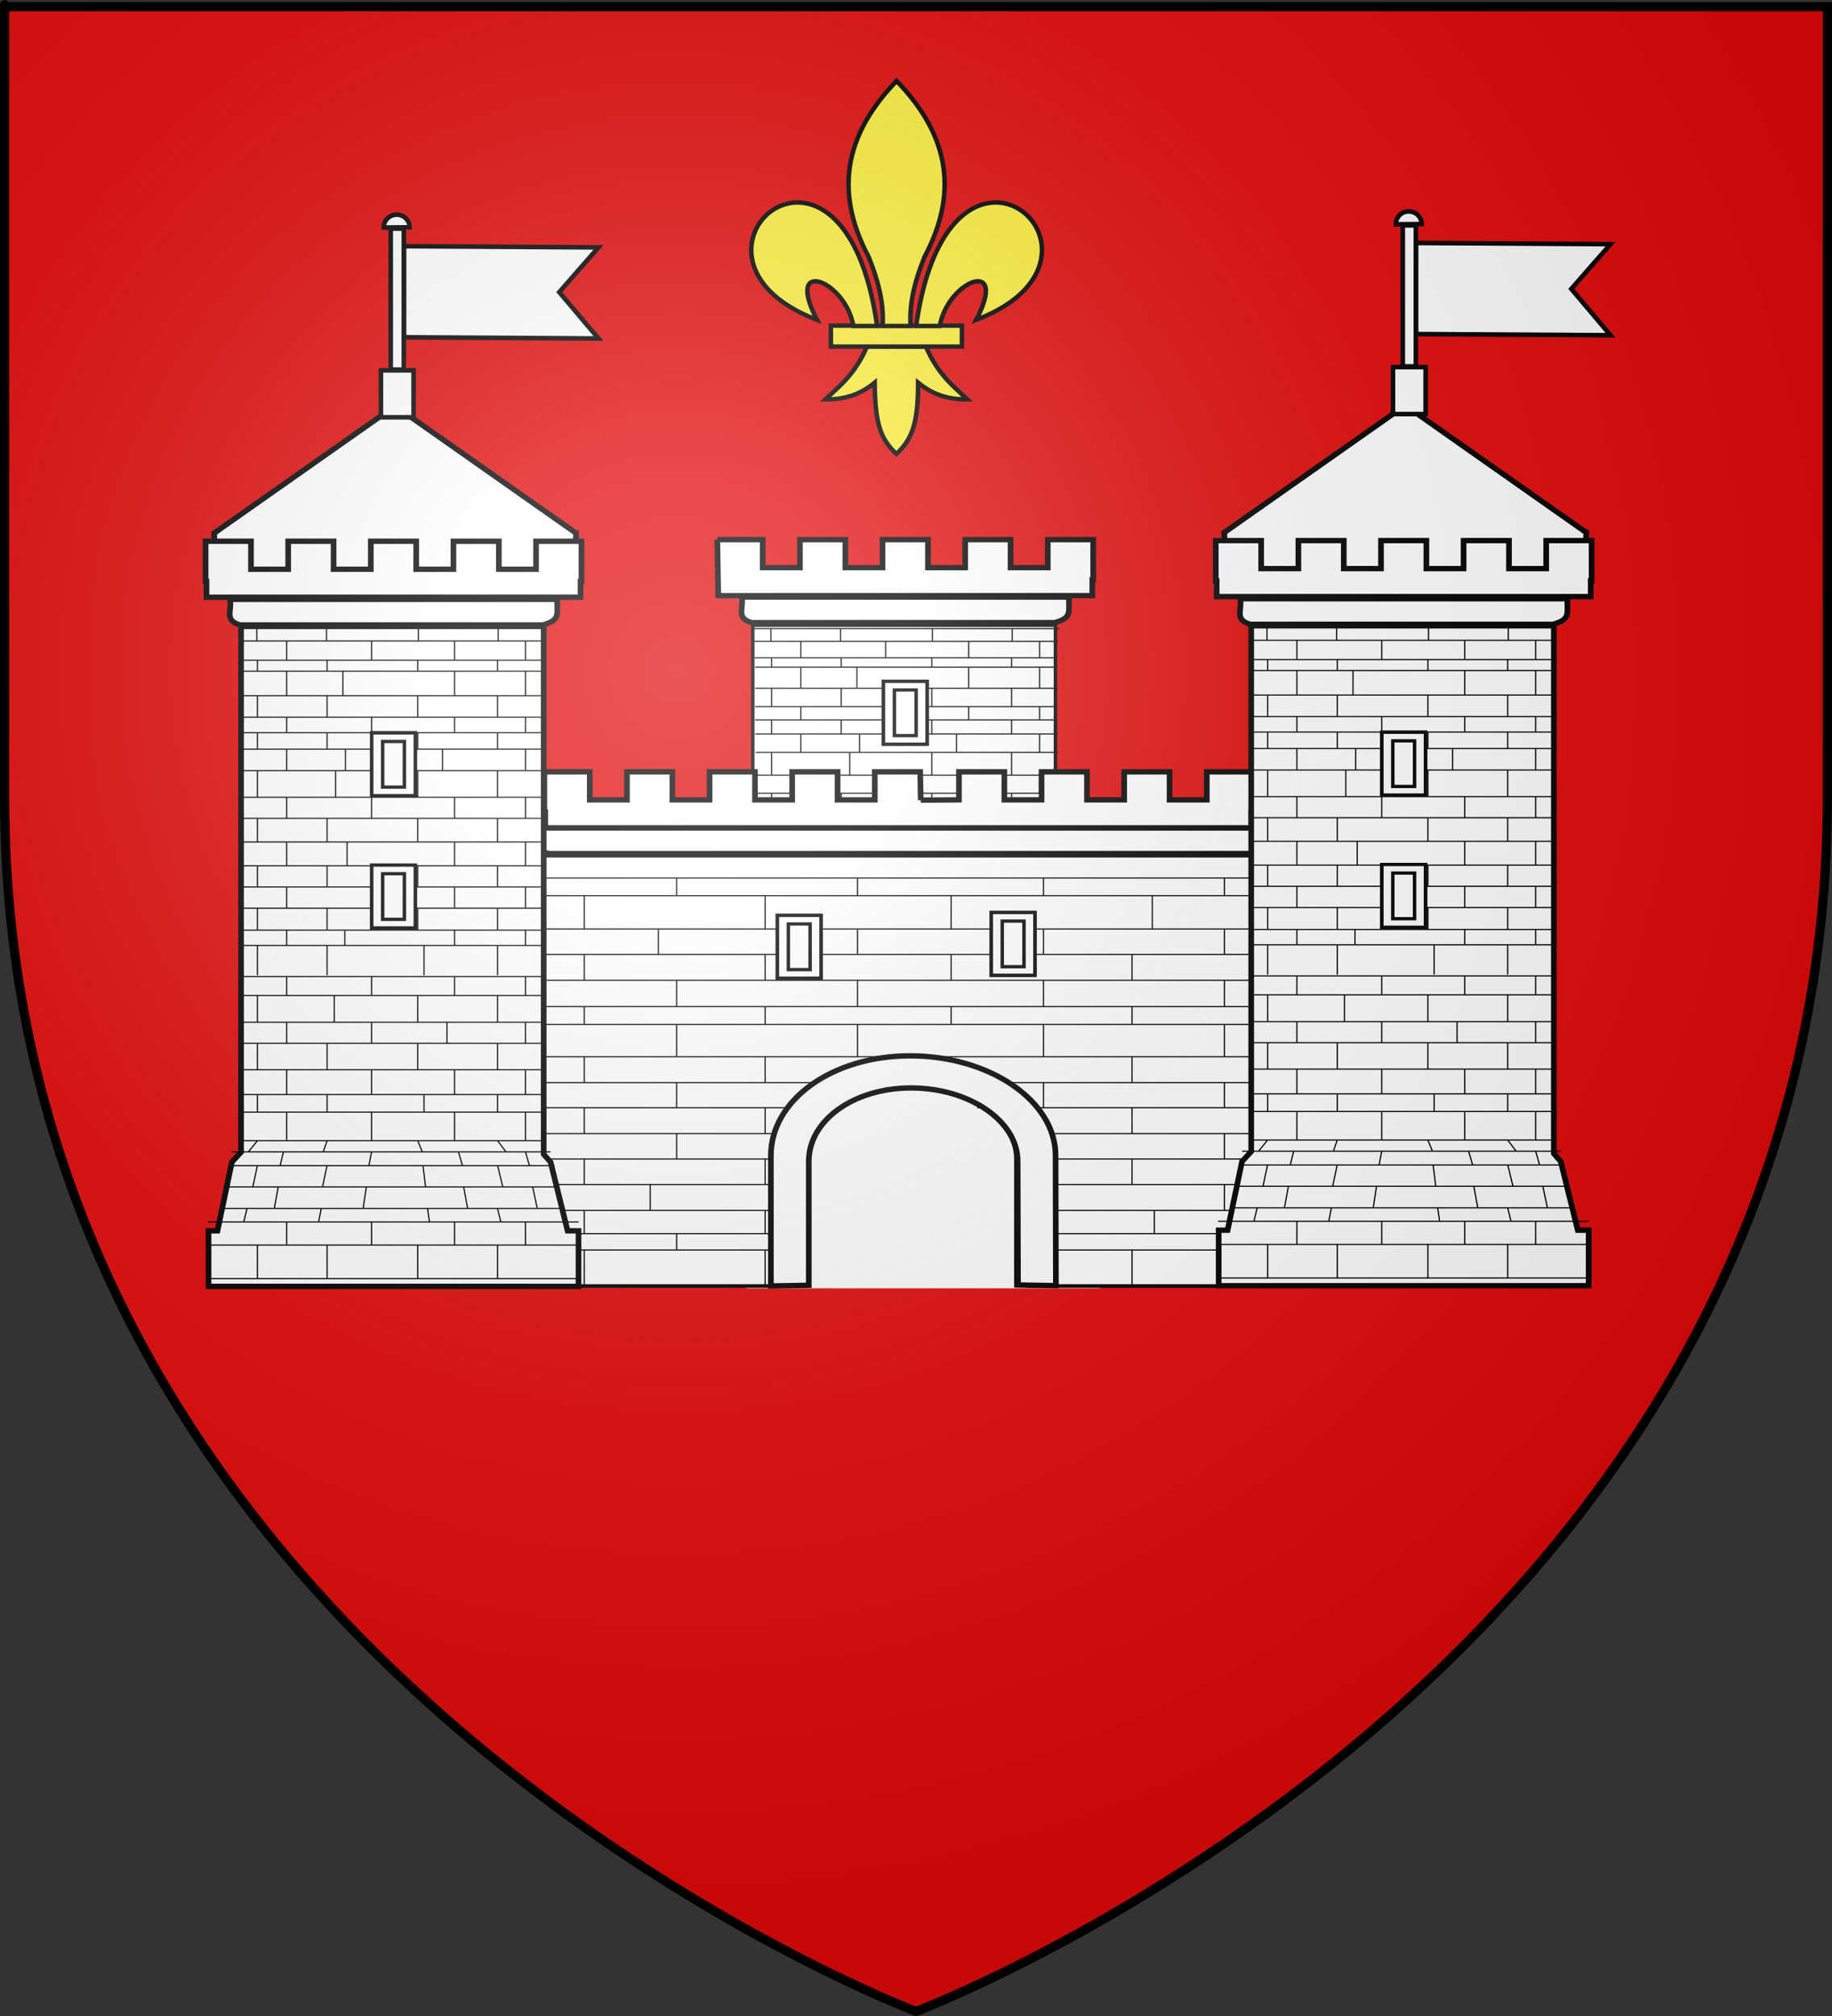 <?xml version="1.0" encoding="UTF-8" standalone="no"?>
<svg
   xmlns:dc="http://purl.org/dc/elements/1.1/"
   xmlns:cc="http://creativecommons.org/ns#"
   xmlns:rdf="http://www.w3.org/1999/02/22-rdf-syntax-ns#"
   xmlns:svg="http://www.w3.org/2000/svg"
   xmlns="http://www.w3.org/2000/svg"
   xmlns:xlink="http://www.w3.org/1999/xlink"
   xmlns:sodipodi="http://sodipodi.sourceforge.net/DTD/sodipodi-0.dtd"
   xmlns:inkscape="http://www.inkscape.org/namespaces/inkscape"
   height="660"
   width="600"
   version="1.0"
   id="svg2"
   sodipodi:version="0.32"
   inkscape:version="0.48.4 r9939"
   sodipodi:docname="blason_ville_fr_Périgueux_(Dordogne).svg"
   inkscape:export-filename="/Users/olivier/Desktop/Blason Rouge/Blason_Vide_3D.png"
   inkscape:export-xdpi="144"
   inkscape:export-ydpi="144"
   inkscape:output_extension="org.inkscape.output.svg.inkscape">
  <rect width="100%" height="100%" fill="#333333" stroke="none"/>
  <sodipodi:namedview
     inkscape:window-height="997"
     inkscape:window-width="1680"
     inkscape:pageshadow="2"
     inkscape:pageopacity="1"
     guidetolerance="10.0"
     gridtolerance="10.0"
     objecttolerance="10.0"
     borderopacity="1.0"
     bordercolor="#666666"
     pagecolor="#ffffff"
     id="base"
     showgrid="false"
     height="660px"
     inkscape:zoom="1.1951639"
     inkscape:cx="300"
     inkscape:cy="329.66161"
     inkscape:window-x="-4"
     inkscape:window-y="-4"
     inkscape:current-layer="layer4"
     inkscape:window-maximized="1" />
  <desc
     id="desc4">Flag of Canton of Valais (Wallis)</desc>
  <defs
     id="defs6">
    <inkscape:perspective
       sodipodi:type="inkscape:persp3d"
       inkscape:vp_x="0 : 330 : 1"
       inkscape:vp_y="0 : 1000 : 0"
       inkscape:vp_z="600 : 330 : 1"
       inkscape:persp3d-origin="300 : 220 : 1"
       id="perspective2491" />
    <linearGradient
       id="linearGradient2893">
      <stop
         style="stop-color:white;stop-opacity:0.314;"
         offset="0"
         id="stop2895" />
      <stop
         id="stop2897"
         offset="0.19"
         style="stop-color:white;stop-opacity:0.251;" />
      <stop
         style="stop-color:#6b6b6b;stop-opacity:0.125;"
         offset="0.6"
         id="stop2901" />
      <stop
         style="stop-color:black;stop-opacity:0.125;"
         offset="1"
         id="stop2899" />
    </linearGradient>
    <linearGradient
       id="linearGradient2885">
      <stop
         id="stop2887"
         offset="0"
         style="stop-color:white;stop-opacity:1;" />
      <stop
         style="stop-color:white;stop-opacity:1;"
         offset="0.229"
         id="stop2891" />
      <stop
         id="stop2889"
         offset="1"
         style="stop-color:black;stop-opacity:1;" />
    </linearGradient>
    <linearGradient
       id="linearGradient2955">
      <stop
         id="stop2867"
         offset="0"
         style="stop-color:#fd0000;stop-opacity:1;" />
      <stop
         style="stop-color:#e77275;stop-opacity:0.659;"
         offset="0.5"
         id="stop2873" />
      <stop
         style="stop-color:black;stop-opacity:0.323;"
         offset="1"
         id="stop2959" />
    </linearGradient>
    <radialGradient
       inkscape:collect="always"
       xlink:href="#linearGradient2955"
       id="radialGradient2961"
       cx="225.524"
       cy="218.901"
       fx="225.524"
       fy="218.901"
       r="300"
       gradientTransform="matrix(-4.167939e-4,2.183,-1.884,-3.599562e-4,615.597,-289.121)"
       gradientUnits="userSpaceOnUse" />
    <polygon
       id="star"
       transform="scale(53,53)"
       points="0,-1 0.588,0.809 -0.951,-0.309 0.951,-0.309 -0.588,0.809 0,-1 " />
    <clipPath
       id="clip">
      <path
         d="M 0,-200 L 0,600 L 300,600 L 300,-200 L 0,-200 z "
         id="path10" />
    </clipPath>
    <radialGradient
       inkscape:collect="always"
       xlink:href="#linearGradient2955"
       id="radialGradient1911"
       gradientUnits="userSpaceOnUse"
       gradientTransform="matrix(-4.167939e-4,2.183,-1.884,-3.599562e-4,615.597,-289.121)"
       cx="225.524"
       cy="218.901"
       fx="225.524"
       fy="218.901"
       r="300" />
    <radialGradient
       inkscape:collect="always"
       xlink:href="#linearGradient2955"
       id="radialGradient2865"
       gradientUnits="userSpaceOnUse"
       gradientTransform="matrix(0,1.749,-1.593,-1.049767e-7,551.788,-191.29)"
       cx="225.524"
       cy="218.901"
       fx="225.524"
       fy="218.901"
       r="300" />
    <radialGradient
       inkscape:collect="always"
       xlink:href="#linearGradient2955"
       id="radialGradient2871"
       gradientUnits="userSpaceOnUse"
       gradientTransform="matrix(0,1.386,-1.323,-5.741131e-8,-158.082,-109.541)"
       cx="225.524"
       cy="218.901"
       fx="225.524"
       fy="218.901"
       r="300" />
    <radialGradient
       inkscape:collect="always"
       xlink:href="#linearGradient2893"
       id="radialGradient3163"
       gradientUnits="userSpaceOnUse"
       gradientTransform="matrix(1.353,0,0,1.349,-77.629,-85.747)"
       cx="221.445"
       cy="226.331"
       fx="221.445"
       fy="226.331"
       r="300" />
    <inkscape:perspective
       id="perspective8480"
       inkscape:persp3d-origin="0.5 : 0.33333333 : 1"
       inkscape:vp_z="1 : 0.5 : 1"
       inkscape:vp_y="0 : 1000 : 0"
       inkscape:vp_x="0 : 0.5 : 1"
       sodipodi:type="inkscape:persp3d" />
    <inkscape:perspective
       id="perspective8686"
       inkscape:persp3d-origin="0.5 : 0.33333333 : 1"
       inkscape:vp_z="1 : 0.5 : 1"
       inkscape:vp_y="0 : 1000 : 0"
       inkscape:vp_x="0 : 0.5 : 1"
       sodipodi:type="inkscape:persp3d" />
    <inkscape:perspective
       id="perspective8712"
       inkscape:persp3d-origin="0.5 : 0.33333333 : 1"
       inkscape:vp_z="1 : 0.5 : 1"
       inkscape:vp_y="0 : 1000 : 0"
       inkscape:vp_x="0 : 0.5 : 1"
       sodipodi:type="inkscape:persp3d" />
    <inkscape:perspective
       id="perspective8734"
       inkscape:persp3d-origin="0.5 : 0.33333333 : 1"
       inkscape:vp_z="1 : 0.5 : 1"
       inkscape:vp_y="0 : 1000 : 0"
       inkscape:vp_x="0 : 0.5 : 1"
       sodipodi:type="inkscape:persp3d" />
    <inkscape:perspective
       id="perspective8734-9"
       inkscape:persp3d-origin="0.5 : 0.33333333 : 1"
       inkscape:vp_z="1 : 0.5 : 1"
       inkscape:vp_y="0 : 1000 : 0"
       inkscape:vp_x="0 : 0.5 : 1"
       sodipodi:type="inkscape:persp3d" />
    <inkscape:perspective
       id="perspective8770"
       inkscape:persp3d-origin="0.5 : 0.33333333 : 1"
       inkscape:vp_z="1 : 0.5 : 1"
       inkscape:vp_y="0 : 1000 : 0"
       inkscape:vp_x="0 : 0.5 : 1"
       sodipodi:type="inkscape:persp3d" />
    <inkscape:perspective
       id="perspective2575"
       inkscape:persp3d-origin="372.04724 : 350.78739 : 1"
       inkscape:vp_z="744.09448 : 526.18109 : 1"
       inkscape:vp_y="0 : 1000 : 0"
       inkscape:vp_x="0 : 526.18109 : 1"
       sodipodi:type="inkscape:persp3d" />
    <inkscape:perspective
       id="perspective9966"
       inkscape:persp3d-origin="0.5 : 0.33333333 : 1"
       inkscape:vp_z="1 : 0.5 : 1"
       inkscape:vp_y="0 : 1000 : 0"
       inkscape:vp_x="0 : 0.5 : 1"
       sodipodi:type="inkscape:persp3d" />
    <inkscape:perspective
       id="perspective10000"
       inkscape:persp3d-origin="0.5 : 0.33333333 : 1"
       inkscape:vp_z="1 : 0.5 : 1"
       inkscape:vp_y="0 : 1000 : 0"
       inkscape:vp_x="0 : 0.5 : 1"
       sodipodi:type="inkscape:persp3d" />
  </defs>
  <g
     inkscape:groupmode="layer"
     id="layer3"
     inkscape:label="Fond écu"
     style="display:inline"
     sodipodi:insensitive="true">
    <path
       id="path2855"
       style="fill:#e20909;fill-opacity:1;fill-rule:evenodd;stroke:none"
       d="m 300,658.5 c 0,0 298.5,-112.32 298.5,-397.772 0,-285.452 0,-258.552 0,-258.552 l -597,0 0,258.552 C 1.5,546.18 300,658.5 300,658.5 z"
       sodipodi:nodetypes="cccccc" />
  </g>
  <g
     inkscape:groupmode="layer"
     id="layer4"
     inkscape:label="Meubles">
    <g
       id="g8811"
       transform="matrix(1.091,0,0,1.031,-4.424,4.926)">
      <path
         style="fill:#ffffff;fill-opacity:1;stroke:#000000;stroke-width:1.038;stroke-miterlimit:4;stroke-opacity:1;stroke-dasharray:none"
         d="m 230.036,193.799 0,138.773 -2.747,2.613 -4.336,18.16 -2.683,0 0,11.259 -0.526,2.206 0.526,0 0,1.197 111.071,0 0,-1.197 0.526,0 -0.526,-1.862 0,-11.604 -3.273,0 -5.119,-18.16 -2.06,-2.05 0,-139.337 -90.853,0 z"
         id="path13662" />
      <path
         style="fill:#ffffff;fill-opacity:1;stroke:#000000;stroke-width:1.697;stroke-miterlimit:4;stroke-opacity:1;stroke-dasharray:none"
         d="m 226.726,184.827 98.226,0 c -0.151,4.643 1.092,6.541 -4.309,8.105 l -90.955,0 c -4.818,-1.509 -2.322,-4.41 -2.962,-8.105 z"
         id="path13664"
         sodipodi:nodetypes="ccccc" />
      <path
         sodipodi:nodetypes="ccccccccccccccccccccccc"
         style="fill:#ffffff;fill-opacity:1;stroke:#000000;stroke-width:1.697;stroke-miterlimit:4;stroke-opacity:1;stroke-dasharray:none"
         d="m 219.392,166.57 0.271,17.793 112.291,0 0,-5.016 0.266,0 0,-12.776 -13.63,0 0,8.898 -11.169,0 0,-8.898 -13.63,0 0,8.898 -11.169,0 0,-8.898 -13.63,0 0,8.898 -11.169,0 0,-8.898 -13.63,0 0,8.898 -11.169,0 0,-8.898 -13.63,0 z"
         id="path13666" />
      <path
         id="path13668"
         style="fill:#ffffff;fill-opacity:1;fill-rule:evenodd;stroke:#000000;stroke-width:0.377;stroke-linecap:butt;stroke-linejoin:miter;stroke-miterlimit:4;stroke-opacity:1;stroke-dasharray:none"
         d="m 231.111,290.142 90.005,0 m -90.385,5.138 90.766,0 m -90.766,7.282 90.576,0 m -90.576,5.732 90.576,0 m -90.576,7.186 90.385,0 m -90.385,6.734 90.956,0 m -90.576,4.79 90.385,0 m -90.385,7.761 90.385,0 m -93.513,3.045 95.667,0 m -96.646,3.748 97.821,0 m -99.18,5.773 100.551,0 m -101.732,5.862 103.494,0 m -107.198,3.654 111.316,0 m -110.554,6.299 110.745,0 m -110.555,9.127 110.364,0 m -96.411,-37.509 -2.741,3.045 m 2.741,3.618 -1.371,5.856 m -1.762,5.91 -0.979,3.654 m 4.112,6.299 0,9.127 m 0,-50.061 0,4.79 m 0,-18.711 0,7.186 m 0,-20.201 0,7.282 m 20.91,32.205 -1.175,3.045 m 1.175,3.618 -1.371,5.856 m -0.392,5.91 -0.783,3.654 m 2.546,6.299 0,9.127 m 0,-50.061 0,4.79 m 0,-18.711 0,7.186 m 2.153,-20.201 0,7.282 m -14.288,24.443 0,7.761 m -0.979,3.045 -0.979,3.671 m -0.587,5.854 -1.175,5.859 m 3.72,3.654 0,6.299 m 0,-47.668 0,6.734 m 0,-19.653 0,5.732 m 0,-18.153 0,5.138 m 25.476,31.726 0,7.761 m 0,3.045 -0.783,3.671 m -0.783,5.854 -0.979,5.859 m 2.546,3.654 0,6.299 m 0,-47.668 0,6.734 m 0,-19.653 0,5.732 m 0,-18.153 0,5.138 m 37.811,39.487 2.546,3.045 m -2.546,3.618 1.567,5.856 m -1.567,5.91 0.979,3.654 m -0.979,6.299 0,9.127 m 0,-50.061 0,4.79 m 0,-18.711 0,7.186 m 0,-20.201 0,7.282 m -23.954,32.205 1.371,3.045 m 0.196,3.618 0.783,5.856 m 0.587,5.91 0.587,3.654 m -3.525,6.299 0,9.127 m 1.884,-50.061 0,4.79 m -1.884,-18.711 0,7.186 m 0,-20.201 0,7.282 m 32.348,24.443 0,7.761 m 0,3.045 1.175,3.671 m 0.979,5.854 1.386,5.859 m -3.54,3.654 0,6.299 m 0,-47.668 0,6.734 m 0,-19.653 0,5.732 m 0,-18.153 0,5.138 m -21.29,31.726 0,7.761 m 1.175,3.045 1.175,3.671 m 0.392,5.854 1.175,5.859 m -3.916,3.654 0,6.299 m 0,-47.668 0,6.734 m -2.287,-19.653 0,5.732 m 2.287,-18.153 0,5.138 m -64.1,-17.774 90.576,0 m -91.072,-82.656 91.838,0 m -91.838,4.042 91.446,0 m -91.035,5.226 90.731,0 m -90.647,2.976 90.385,0 m -90.385,6.677 90.576,0 m -90.576,5.85 90.385,0 m -90.385,4.211 90.576,0 m -90.576,4.474 90.766,0 m -90.576,5.85 90.766,0 m -90.956,7.229 90.956,0 m -91.337,5.737 91.337,0 m -90.956,6.415 90.576,0 m -90.766,6.478 91.146,0 m -91.146,5.752 91.146,0 m -91.146,5.777 90.956,0 m -86.021,-76.824 0,4.125 m 0.19,5.274 0,2.976 m 0,6.677 0,5.85 m 0,4.211 0,4.474 m 0,5.85 0,7.229 m 0,5.737 0,6.415 m 0,6.478 0,5.752 m 0,5.777 0,5.962 m 0,4.045 0,8.236 m 20.719,-95.068 0,4.125 m 0.19,5.274 0,2.976 m 0,6.677 0,5.85 m 0,4.211 0,4.474 m 2.557,5.85 0,7.229 m -2.557,5.737 0,6.415 m 0,6.478 0,5.752 m 0,5.777 0,5.962 m 0,4.045 0,8.236 m -12.125,-90.892 -0.009,5.223 m 0,2.976 0,6.677 m 0,5.85 0,4.211 m 0,4.474 0,5.85 m 0,7.229 0,5.737 m 0,6.415 0,6.478 m 0,5.752 0,5.777 m 0,5.962 0,4.045 m 25.476,-82.656 0,5.223 m -8.616,2.976 0,6.677 m 8.616,5.85 0,4.211 m -7.833,4.474 0,5.85 m 7.833,7.229 0,5.737 m -7.353,6.415 0,6.478 m 7.353,5.752 0,5.777 m -8.028,5.962 0,4.045 m 46.029,-86.832 0,4.125 m -0.19,5.274 0,2.976 m 0,6.677 0,5.85 m 0,4.211 0,4.474 m 0,5.85 0,7.229 m 0,5.737 0,6.415 m 0,6.478 0,5.752 m 0,5.777 0,5.962 m 0,4.045 0,8.236 m -23.764,-95.068 0,4.125 m -0.19,5.274 0,2.976 m 0,6.677 0,5.85 m 0,4.211 0,4.474 m 0,5.85 0,7.229 m 0,5.737 0,6.415 m 0,6.478 0,5.752 m 0,5.777 0,5.962 m 1.884,4.045 0,8.236 m 30.464,-90.892 0,5.223 m 0,2.976 0,6.677 m 0,5.85 0,4.211 m 0,4.474 0,5.85 m 0,7.229 0,5.737 m 0,6.415 0,6.478 m 0,5.752 0,5.777 m 0,5.962 0,4.045 m -21.29,-82.656 0,5.223 m 0,2.976 0,6.677 m 0,5.85 0,4.211 m -3.633,4.474 0,5.85 m 3.633,7.229 0,5.737 m 0,6.415 0,6.478 m 0,5.752 0,5.777 m 0,5.962 0,4.045 m -63.91,0.133 90.385,0"
         sodipodi:nodetypes="cccccccccccccccccccccccccccccccccccccccccccccccccccccccccccccccccccccccccccccccccccccccccccccccccccccccccccccccccccccccccccccccccccccccccccccccccccccccccccccccccccccccccccccccccccccccccccccccccccccccccccccccccccccccccccccccccccccccccccccccccccccccccccccccccccccccccccccccccccccccccccccccccccccccccccccccccccccccccccc" />
      <path
         id="path13670"
         d="m 269.258,211.585 0,19.942 13.096,0 0,-19.942 -13.096,0 z"
         style="fill:#ffffff;fill-opacity:1;stroke:#000000;stroke-width:1.038;stroke-miterlimit:4;stroke-opacity:1;stroke-dasharray:none"
         sodipodi:nodetypes="ccccc" />
      <path
         style="fill:#ffffff;fill-opacity:1;stroke:#000000;stroke-width:1.038;stroke-miterlimit:4;stroke-opacity:1;stroke-dasharray:none"
         d="m 269.258,211.585 0,19.942 13.096,0 0,-19.942 -13.096,0 z m 3.285,2.726 6.526,0 0,14.491 -6.526,0 0,-14.491 z"
         id="path13672" />
      <rect
         ry="0.488"
         rx="1.349"
         y="326.244"
         x="227.445"
         height="78.077"
         width="107.337"
         id="rect13678"
         style="fill:#ffffff;fill-opacity:1;stroke:#000000;stroke-width:1.038;stroke-miterlimit:4;stroke-opacity:0;stroke-dasharray:none" />
      <path
         sodipodi:nodetypes="ccccccccccccccccccccccccccccccccccccccccc"
         d="m 280.45,249.29 11.477,-0.079 0,-8.898 13.63,0 0,8.898 11.169,0 0,-8.898 13.63,0 0,8.898 11.169,0 0,-8.898 13.63,0 0,8.898 11.169,0 0,-8.898 13.63,0 0,12.776 -0.266,0 0,5.016 -211.953,0 0,-5.016 -0.271,0 0,-12.776 13.63,0 0,8.898 11.169,0 0,-8.898 13.63,0 0,8.898 11.169,0 0,-8.898 13.63,0 0,8.898 11.169,0 0,-8.898 13.63,0 0,8.898 11.169,0 0,-8.898 13.63,0 0.158,8.977 z"
         style="fill:#ffffff;fill-opacity:1;stroke:#000000;stroke-width:1.697;stroke-miterlimit:4;stroke-opacity:1;stroke-dasharray:none"
         id="path13680" />
      <path
         id="path13682"
         d="m 166.176,267.005 0,136.51 71.776,0 0,-40.307 c 0,-13.507 15.091,-24.466 34.793,-24.466 19.702,0 36.253,10.959 36.253,24.466 l 0,40.307 71.809,0 0,-136.51 -214.632,0 z"
         style="fill:#ffffff;fill-opacity:1;stroke:#000000;stroke-width:1.038;stroke-miterlimit:4;stroke-opacity:1;stroke-dasharray:none" />
      <path
         style="fill:#ffffff;fill-opacity:1;stroke:#000000;stroke-width:1.697;stroke-miterlimit:4;stroke-opacity:1;stroke-dasharray:none"
         d="m 165.233,258.156 225.285,0 c -0.182,4.643 1.315,6.541 -5.189,8.105 l -216.528,0 c -5.803,-1.509 -2.796,-4.41 -3.568,-8.105 z"
         id="path13684"
         sodipodi:nodetypes="ccccc" />
      <path
         id="path13686"
         style="fill:#ffffff;fill-opacity:1;fill-rule:evenodd;stroke:#000000;stroke-width:0.377;stroke-linecap:butt;stroke-linejoin:miter;stroke-miterlimit:4;stroke-opacity:1;stroke-dasharray:none"
         d="m 312.347,379.574 72.475,0 m -72.475,-8.224 72.475,0 m -73.085,20.8 73.085,0 m -72.78,-5.205 72.78,0 m -72.78,17.006 72.78,0 m -72.78,-40.703 72.78,0 m -75.829,-8.06 75.829,0 m -87.417,-8.224 87.417,0 m -218.711,-72.945 218.711,0 m -218.711,5.607 218.711,0 m -218.711,10.596 218.711,0 m -218.711,8.06 218.711,0 m -218.711,8.231 218.711,0 m -218.711,8.342 218.711,0 m -218.711,5.665 218.711,0 m -218.711,10.256 218.711,0 m -218.711,8.209 218.711,0 m -218.711,7.979 89.822,0 m -89.822,8.224 80.368,0 m -80.368,8.06 77.014,0 m -77.014,8.102 76.709,0 m -76.709,8.224 76.404,0 m -76.404,7.371 77.014,0 m -77.014,5.205 76.709,0 m -76.709,11.801 76.709,0 m -63.371,-105.669 0,8.231 m 0,8.159 0,5.781 m 0,10.323 0,8.209 m 0,7.979 0,8.224 m 0,8.06 0,8.102 m 0,8.224 0,7.371 m 0,5.205 0,11.801 m 0,-124.324 0,10.596 m 54.306,8.06 0,8.231 m 0,8.159 0,5.781 m 0,10.323 0,8.209 m 0,7.979 0,8.224 m 0,8.06 0,8.102 m 0,8.224 0,7.371 m 0,5.205 0,11.801 m 0,-124.324 0,10.596 m -32.064,0 0,8.06 m 5.489,8.231 0,8.233 m 0,5.778 0,10.251 m 0,8.209 0,7.979 m 0,8.224 0,8.06 m -7.929,8.102 0,8.224 m 7.929,7.371 0,5.205 m 0,-118.131 0,5.607 m 54.306,10.596 0,8.06 m 0,8.231 0,8.233 m 0,5.778 0,10.251 m 0,8.209 0,5.57 m 0,-70.536 0,5.607 m 82.386,18.656 0,8.231 m 0,8.159 0,5.781 m 0,10.323 0,8.209 m 0,7.979 0,8.224 m 0,8.06 0,8.102 m 6.709,8.224 0,7.371 m -6.709,5.205 0,11.801 m 6.099,-124.324 0,10.596 m -60.405,8.06 0,8.231 m 0,8.159 0,5.781 m 0,10.323 0,8.209 m 0,-59.359 0,10.596 m 82.037,0 0,8.06 m 0,8.231 0,8.233 m 0,5.778 0,10.251 m 0,8.209 0,7.979 m 0,8.224 0,8.06 m 0,8.102 0,8.224 m 0,7.371 0,5.205 m 0,-118.131 0,5.607 m -54.306,10.596 0,8.06 m 0,8.231 0,8.233 m 0,5.778 0,10.251 m 0,8.209 0,7.979 m 0,8.224 0,8.06 m 0,8.102 0,8.224 m 0,7.371 0,5.205 m 0,-118.131 0,5.607"
         sodipodi:nodetypes="cccccccccccccccccccccccccccccccccccccccccccccccccccccccccccccccccccccccccccccccccccccccccccccccccccccccccccccccccccccccccccccccccccccccccccccccccccccccccccccccccccc" />
      <path
         sodipodi:nodetypes="ccccccccccccc"
         style="fill:#ffffff;fill-opacity:1;stroke:#000000;stroke-width:1.697;stroke-miterlimit:4;stroke-opacity:1;stroke-dasharray:none"
         d="m 76.416,194.149 0,166.923 -2.747,3.143 -4.336,21.844 -2.683,0 0,17.637 111.071,0 0,-17.637 -3.273,0 -5.119,-21.844 -2.06,-2.466 0,-167.6 -90.853,0 z"
         id="path13688" />
      <path
         style="fill:#ffffff;fill-opacity:1;stroke:#000000;stroke-width:1.697;stroke-miterlimit:4;stroke-opacity:1;stroke-dasharray:none"
         d="m 73.106,185.55 98.226,0 c -0.151,4.643 1.092,6.541 -4.309,8.105 l -90.955,0 c -4.818,-1.509 -2.322,-4.41 -2.962,-8.105 z"
         id="path13690"
         sodipodi:nodetypes="ccccc" />
      <path
         style="fill:#ffffff;fill-opacity:1;stroke:#000000;stroke-width:1.697;stroke-miterlimit:4;stroke-opacity:1;stroke-dasharray:none"
         d="m 176.981,164.527 -54.324,-40.394 -54.324,40.394 0.44,14.401 107.795,0 0.414,-14.401 z"
         id="path13694"
         sodipodi:nodetypes="cccccc" />
      <path
         style="fill:#ffffff;fill-opacity:1;stroke:#000000;stroke-width:1.697;stroke-miterlimit:4;stroke-opacity:1;stroke-dasharray:none"
         d="m 65.772,167.085 0,12.776 0.271,0 0,5.016 112.291,0 0,-5.016 0.266,0 0,-12.776 -13.63,0 0,8.898 -11.169,0 0,-8.898 -13.63,0 0,8.898 -11.169,0 0,-8.898 -13.63,0 0,8.898 -11.169,0 0,-8.898 -13.63,0 0,8.898 -11.169,0 0,-8.898 -13.63,0 z"
         id="path13698" />
      <path
         id="path13700"
         style="fill:#ffffff;fill-opacity:1;fill-rule:evenodd;stroke:#000000;stroke-width:0.377;stroke-linecap:butt;stroke-linejoin:miter;stroke-miterlimit:4;stroke-opacity:1;stroke-dasharray:none"
         d="m 76.784,305.327 90.005,0 m -90.385,6 90.766,0 m -90.766,8.504 90.576,0 m -90.576,6.694 90.576,0 m -90.576,8.392 90.385,0 m -90.385,7.864 90.956,0 m -90.576,5.594 90.385,0 m -90.385,9.064 90.385,0 m -93.513,3.556 95.667,0 m -96.646,4.377 97.821,0 m -99.18,6.742 100.551,0 m -101.732,6.846 103.494,0 m -107.198,4.267 111.316,0 m -110.554,7.356 110.745,0 m -110.554,10.659 110.364,0 m -96.411,-43.803 -2.741,3.556 m 2.741,4.225 -1.371,6.839 m -1.762,6.902 -0.979,4.267 m 4.112,7.356 0,10.659 m 0,-58.461 0,5.594 m 0,-21.851 0,8.392 m 0,-23.591 0,8.504 m 20.91,37.609 -1.175,3.556 m 1.175,4.225 -1.371,6.839 m -0.392,6.902 -0.783,4.267 m 2.546,7.356 0,10.659 m 0,-58.461 0,5.594 m 0,-21.851 0,8.392 m 2.153,-23.591 0,8.504 m -14.288,28.545 0,9.064 m -0.979,3.556 -0.979,4.287 m -0.587,6.836 -1.175,6.842 m 3.72,4.267 0,7.356 m 0,-55.667 0,7.864 m 0,-22.951 0,6.694 m 0,-21.199 0,6 m 25.477,37.049 0,9.064 m 0,3.556 -0.783,4.287 m -0.783,6.836 -0.979,6.842 m 2.546,4.267 0,7.356 m 0,-55.667 0,7.864 m 0,-22.951 0,6.694 m 0,-21.199 0,6 m 37.811,46.113 2.546,3.556 m -2.546,4.225 1.567,6.839 m -1.567,6.902 0.979,4.267 m -0.979,7.356 0,10.659 m 0,-58.461 0,5.594 m 0,-21.851 0,8.392 m 0,-23.591 0,8.504 m -23.954,37.609 1.371,3.556 m 0.196,4.225 0.783,6.839 m 0.587,6.902 0.587,4.267 m -3.525,7.356 0,10.659 m 1.884,-58.461 0,5.594 m -1.884,-21.851 0,8.392 m 0,-23.591 0,8.504 m 32.348,28.545 0,9.064 m 0,3.556 1.175,4.287 m 0.979,6.836 1.386,6.842 m -3.54,4.267 0,7.356 m 0,-55.667 0,7.864 m 0,-22.951 0,6.694 m 0,-21.199 0,6 m -21.29,37.049 0,9.064 m 1.175,3.556 1.175,4.287 m 0.392,6.836 1.175,6.842 m -3.916,4.267 0,7.356 m 0,-55.667 0,7.864 m -2.287,-22.951 0,6.694 m 2.287,-21.199 0,6 m -64.1,-20.757 90.576,0 m -91.072,-96.526 91.838,0 m -91.838,4.721 91.446,0 m -91.035,6.103 90.731,0 m -90.646,3.475 90.385,0 m -90.385,7.797 90.576,0 m -90.576,6.831 90.385,0 m -90.385,4.918 90.576,0 m -90.576,5.225 90.766,0 m -90.576,6.831 90.766,0 m -90.956,8.442 90.956,0 m -91.337,6.699 91.337,0 m -90.956,7.492 90.576,0 m -90.766,7.565 91.146,0 m -91.146,6.717 91.146,0 m -91.146,6.747 90.956,0 m -86.021,-89.715 0,4.817 m 0.19,6.159 0,3.475 m 0,7.797 0,6.831 m 0,4.918 0,5.225 m 0,6.831 0,8.442 m 0,6.699 0,7.492 m 0,7.565 0,6.717 m 0,6.747 0,6.963 m 0,4.724 0,9.618 m 20.719,-111.02 0,4.817 m 0.19,6.159 0,3.475 m 0,7.797 0,6.831 m 0,4.918 0,5.225 m 2.556,6.831 0,8.442 m -2.556,6.699 0,7.492 m 0,7.565 0,6.717 m 0,6.747 0,6.963 m 0,4.724 0,9.618 m -12.125,-106.144 -0.009,6.1 m 0,3.475 0,7.797 m 0,6.831 0,4.918 m 0,5.225 0,6.831 m 0,8.442 0,6.699 m 0,7.492 0,7.565 m 0,6.717 0,6.747 m 0,6.963 0,4.724 m 25.477,-96.526 0,6.1 m -8.616,3.475 0,7.797 m 8.616,6.831 0,4.918 m -7.833,5.225 0,6.831 m 7.833,8.442 0,6.699 m -7.353,7.492 0,7.565 m 7.353,6.717 0,6.747 m -8.028,6.963 0,4.724 m 46.029,-101.402 0,4.817 m -0.19,6.159 0,3.475 m 0,7.797 0,6.831 m 0,4.918 0,5.225 m 0,6.831 0,8.442 m 0,6.699 0,7.492 m 0,7.565 0,6.717 m 0,6.747 0,6.963 m 0,4.724 0,9.618 m -23.764,-111.02 0,4.817 m -0.19,6.159 0,3.475 m 0,7.797 0,6.831 m 0,4.918 0,5.225 m 0,6.831 0,8.442 m 0,6.699 0,7.492 m 0,7.565 0,6.717 m 0,6.747 0,6.963 m 1.884,4.724 0,9.618 m 30.464,-106.144 0,6.1 m 0,3.475 0,7.797 m 0,6.831 0,4.918 m 0,5.225 0,6.831 m 0,8.442 0,6.699 m 0,7.492 0,7.565 m 0,6.717 0,6.747 m 0,6.963 0,4.724 m -21.29,-96.526 0,6.1 m 0,3.475 0,7.797 m 0,6.831 0,4.918 m -3.633,5.225 0,6.831 m 3.633,8.442 0,6.699 m 0,7.492 0,7.565 m 0,6.717 0,6.747 m 0,6.963 0,4.724 m -63.91,0.156 90.385,0"
         sodipodi:nodetypes="cccccccccccccccccccccccccccccccccccccccccccccccccccccccccccccccccccccccccccccccccccccccccccccccccccccccccccccccccccccccccccccccccccccccccccccccccccccccccccccccccccccccccccccccccccccccccccccccccccccccccccccccccccccccccccccccccccccccccccccccccccccccccccccccccccccccccccccccccccccccccccccccccccccccccccccccccccccccccccc" />
      <g
         transform="translate(16.465,6.236)"
         id="g8700">
        <path
           sodipodi:nodetypes="ccccc"
           style="fill:#ffffff;fill-opacity:1;stroke:#000000;stroke-width:1.038;stroke-miterlimit:4;stroke-opacity:1;stroke-dasharray:none"
           d="m 99.173,221.707 0,19.942 13.096,0 0,-19.942 -13.096,0 z"
           id="path13702" />
        <path
           id="path13704"
           d="m 99.173,221.707 0,19.942 13.096,0 0,-19.942 -13.096,0 z m 3.285,2.726 6.526,0 0,14.491 -6.526,0 0,-14.491 z"
           style="fill:#ffffff;fill-opacity:1;stroke:#000000;stroke-width:1.038;stroke-miterlimit:4;stroke-opacity:1;stroke-dasharray:none" />
      </g>
      <path
         sodipodi:nodetypes="ccccc"
         style="fill:#ffffff;fill-opacity:1;stroke:#000000;stroke-width:1.038;stroke-miterlimit:4;stroke-opacity:1;stroke-dasharray:none"
         d="m 115.638,269.932 0,19.942 13.096,0 0,-19.942 -13.096,0 z"
         id="path13706" />
      <path
         id="path13708"
         d="m 115.638,269.932 0,19.942 13.096,0 0,-19.942 -13.096,0 z m 3.285,2.726 6.526,0 0,14.491 -6.526,0 0,-14.491 z"
         style="fill:#ffffff;fill-opacity:1;stroke:#000000;stroke-width:1.038;stroke-miterlimit:4;stroke-opacity:1;stroke-dasharray:none" />
      <path
         sodipodi:nodetypes="ccccccccccc"
         id="path13754"
         d="m 321.025,403.455 -11.38,-0.205 -0.095,-39.325 c 0,-12.828 -14.599,-23.237 -31.982,-23.237 -17.384,0 -30.718,10.409 -30.718,23.237 l 0,39.426 -11.38,0.205 0,-41.383 c 0,-17.486 18.156,-31.681 41.852,-31.681 23.696,0 43.609,14.195 43.609,31.681 z"
         style="fill:#ffffff;fill-opacity:1;stroke:#000000;stroke-width:1.697;stroke-miterlimit:4;stroke-opacity:1;stroke-dasharray:none"
         inkscape:connector-curvature="0" />
      <path
         id="path13670-4"
         d="m 237.434,285.891 0,19.942 13.096,0 0,-19.942 -13.096,0 z"
         style="fill:#ffffff;fill-opacity:1;stroke:#000000;stroke-width:1.038;stroke-miterlimit:4;stroke-opacity:1;stroke-dasharray:none"
         sodipodi:nodetypes="ccccc" />
      <path
         style="fill:#ffffff;fill-opacity:1;stroke:#000000;stroke-width:1.038;stroke-miterlimit:4;stroke-opacity:1;stroke-dasharray:none"
         d="m 237.434,285.891 0,19.942 13.096,0 0,-19.942 -13.096,0 z m 3.285,2.726 6.526,0 0,14.491 -6.526,0 0,-14.491 z"
         id="path13672-0" />
      <path
         id="path13670-48"
         d="m 301.639,284.974 0,19.942 13.096,0 0,-19.942 -13.096,0 z"
         style="fill:#ffffff;fill-opacity:1;stroke:#000000;stroke-width:1.038;stroke-miterlimit:4;stroke-opacity:1;stroke-dasharray:none"
         sodipodi:nodetypes="ccccc" />
      <path
         style="fill:#ffffff;fill-opacity:1;stroke:#000000;stroke-width:1.038;stroke-miterlimit:4;stroke-opacity:1;stroke-dasharray:none"
         d="m 301.639,284.974 0,19.942 13.096,0 0,-19.942 -13.096,0 z m 3.285,2.726 6.526,0 0,14.491 -6.526,0 0,-14.491 z"
         id="path13672-8" />
      <path
         sodipodi:nodetypes="ccccccccccccc"
         style="fill:#ffffff;fill-opacity:1;stroke:#000000;stroke-width:1.697;stroke-miterlimit:4;stroke-opacity:1;stroke-dasharray:none"
         d="m 379.66,193.943 0,166.923 -2.747,3.143 -4.336,21.844 -2.683,0 0,17.637 111.071,0 0,-17.637 -3.273,0 -5.119,-21.844 -2.06,-2.466 0,-167.6 -90.853,0 z"
         id="path13688-2" />
      <path
         style="fill:#ffffff;fill-opacity:1;stroke:#000000;stroke-width:1.697;stroke-miterlimit:4;stroke-opacity:1;stroke-dasharray:none"
         d="m 376.35,185.344 98.226,0 c -0.151,4.643 1.092,6.541 -4.309,8.105 l -90.955,0 c -4.818,-1.509 -2.322,-4.41 -2.962,-8.105 z"
         id="path13690-4"
         sodipodi:nodetypes="ccccc" />
      <path
         style="fill:#ffffff;fill-opacity:1;stroke:#000000;stroke-width:1.697;stroke-miterlimit:4;stroke-opacity:1;stroke-dasharray:none"
         d="m 480.225,164.321 -54.324,-40.394 -54.324,40.394 0.44,14.401 107.795,0 0.414,-14.401 z"
         id="path13694-5"
         sodipodi:nodetypes="cccccc" />
      <path
         style="fill:#ffffff;fill-opacity:1;stroke:#000000;stroke-width:1.697;stroke-miterlimit:4;stroke-opacity:1;stroke-dasharray:none"
         d="m 369.017,166.879 0,12.776 0.271,0 0,5.016 112.291,0 0,-5.016 0.266,0 0,-12.776 -13.63,0 0,8.898 -11.169,0 0,-8.898 -13.63,0 0,8.898 -11.169,0 0,-8.898 -13.63,0 0,8.898 -11.169,0 0,-8.898 -13.63,0 0,8.898 -11.169,0 0,-8.898 -13.63,0 z"
         id="path13698-5" />
      <path
         id="path13700-1"
         style="fill:#ffffff;fill-opacity:1;fill-rule:evenodd;stroke:#000000;stroke-width:0.377;stroke-linecap:butt;stroke-linejoin:miter;stroke-miterlimit:4;stroke-opacity:1;stroke-dasharray:none"
         d="m 380.028,305.121 90.005,0 m -90.385,6 90.766,0 m -90.766,8.504 90.576,0 m -90.576,6.694 90.576,0 m -90.576,8.392 90.385,0 m -90.385,7.864 90.956,0 m -90.576,5.594 90.385,0 m -90.385,9.064 90.385,0 m -93.513,3.556 95.667,0 m -96.646,4.377 97.821,0 m -99.18,6.742 100.551,0 m -101.732,6.846 103.494,0 m -107.198,4.267 111.316,0 m -110.554,7.356 110.745,0 m -110.554,10.659 110.364,0 m -96.411,-43.803 -2.741,3.556 m 2.741,4.225 -1.371,6.839 m -1.762,6.902 -0.979,4.267 m 4.112,7.356 0,10.659 m 0,-58.461 0,5.594 m 0,-21.851 0,8.392 m 0,-23.591 0,8.504 m 20.91,37.609 -1.175,3.556 m 1.175,4.225 -1.371,6.839 m -0.392,6.902 -0.783,4.267 m 2.546,7.356 0,10.659 m 0,-58.461 0,5.594 m 0,-21.851 0,8.392 m 2.153,-23.591 0,8.504 m -14.288,28.545 0,9.064 m -0.979,3.556 -0.979,4.287 m -0.587,6.836 -1.175,6.842 m 3.72,4.267 0,7.356 m 0,-55.667 0,7.864 m 0,-22.951 0,6.694 m 0,-21.199 0,6 m 25.477,37.049 0,9.064 m 0,3.556 -0.783,4.287 m -0.783,6.836 -0.979,6.842 m 2.546,4.267 0,7.356 m 0,-55.667 0,7.864 m 0,-22.951 0,6.694 m 0,-21.199 0,6 m 37.811,46.113 2.546,3.556 m -2.546,4.225 1.567,6.839 m -1.567,6.902 0.979,4.267 m -0.979,7.356 0,10.659 m 0,-58.461 0,5.594 m 0,-21.851 0,8.392 m 0,-23.591 0,8.504 m -23.954,37.609 1.371,3.556 m 0.196,4.225 0.783,6.839 m 0.587,6.902 0.587,4.267 m -3.525,7.356 0,10.659 m 1.884,-58.461 0,5.594 m -1.884,-21.851 0,8.392 m 0,-23.591 0,8.504 m 32.348,28.545 0,9.064 m 0,3.556 1.175,4.287 m 0.979,6.836 1.386,6.842 m -3.54,4.267 0,7.356 m 0,-55.667 0,7.864 m 0,-22.951 0,6.694 m 0,-21.199 0,6 m -21.29,37.049 0,9.064 m 1.175,3.556 1.175,4.287 m 0.392,6.836 1.175,6.842 m -3.916,4.267 0,7.356 m 0,-55.667 0,7.864 m -2.287,-22.951 0,6.694 m 2.287,-21.199 0,6 m -64.1,-20.757 90.576,0 m -91.072,-96.526 91.838,0 m -91.838,4.721 91.446,0 m -91.035,6.103 90.731,0 m -90.647,3.475 90.385,0 m -90.385,7.797 90.576,0 m -90.576,6.831 90.385,0 m -90.385,4.918 90.576,0 m -90.576,5.225 90.766,0 m -90.576,6.831 90.766,0 m -90.956,8.442 90.956,0 m -91.337,6.699 91.337,0 m -90.956,7.492 90.576,0 m -90.766,7.565 91.146,0 m -91.146,6.717 91.146,0 m -91.146,6.747 90.956,0 m -86.021,-89.715 0,4.817 m 0.19,6.159 0,3.475 m 0,7.797 0,6.831 m 0,4.918 0,5.225 m 0,6.831 0,8.442 m 0,6.699 0,7.492 m 0,7.565 0,6.717 m 0,6.747 0,6.963 m 0,4.724 0,9.618 m 20.719,-111.02 0,4.817 m 0.19,6.159 0,3.475 m 0,7.797 0,6.831 m 0,4.918 0,5.225 m 2.556,6.831 0,8.442 m -2.556,6.699 0,7.492 m 0,7.565 0,6.717 m 0,6.747 0,6.963 m 0,4.724 0,9.618 m -12.125,-106.144 -0.009,6.1 m 0,3.475 0,7.797 m 0,6.831 0,4.918 m 0,5.225 0,6.831 m 0,8.442 0,6.699 m 0,7.492 0,7.565 m 0,6.717 0,6.747 m 0,6.963 0,4.724 m 25.477,-96.526 0,6.1 m -8.616,3.475 0,7.797 m 8.616,6.831 0,4.918 m -7.833,5.225 0,6.831 m 7.833,8.442 0,6.699 m -7.353,7.492 0,7.565 m 7.353,6.717 0,6.747 m -8.028,6.963 0,4.724 m 46.029,-101.402 0,4.817 m -0.19,6.159 0,3.475 m 0,7.797 0,6.831 m 0,4.918 0,5.225 m 0,6.831 0,8.442 m 0,6.699 0,7.492 m 0,7.565 0,6.717 m 0,6.747 0,6.963 m 0,4.724 0,9.618 m -23.764,-111.02 0,4.817 m -0.19,6.159 0,3.475 m 0,7.797 0,6.831 m 0,4.918 0,5.225 m 0,6.831 0,8.442 m 0,6.699 0,7.492 m 0,7.565 0,6.717 m 0,6.747 0,6.963 m 1.884,4.724 0,9.618 m 30.464,-106.144 0,6.1 m 0,3.475 0,7.797 m 0,6.831 0,4.918 m 0,5.225 0,6.831 m 0,8.442 0,6.699 m 0,7.492 0,7.565 m 0,6.717 0,6.747 m 0,6.963 0,4.724 m -21.29,-96.526 0,6.1 m 0,3.475 0,7.797 m 0,6.831 0,4.918 m -3.633,5.225 0,6.831 m 3.633,8.442 0,6.699 m 0,7.492 0,7.565 m 0,6.717 0,6.747 m 0,6.963 0,4.724 m -63.91,0.156 90.385,0"
         sodipodi:nodetypes="cccccccccccccccccccccccccccccccccccccccccccccccccccccccccccccccccccccccccccccccccccccccccccccccccccccccccccccccccccccccccccccccccccccccccccccccccccccccccccccccccccccccccccccccccccccccccccccccccccccccccccccccccccccccccccccccccccccccccccccccccccccccccccccccccccccccccccccccccccccccccccccccccccccccccccccccccccccccccccc" />
      <g
         transform="translate(319.709,6.03)"
         id="g8700-7">
        <path
           sodipodi:nodetypes="ccccc"
           style="fill:#ffffff;fill-opacity:1;stroke:#000000;stroke-width:1.038;stroke-miterlimit:4;stroke-opacity:1;stroke-dasharray:none"
           d="m 99.173,221.707 0,19.942 13.096,0 0,-19.942 -13.096,0 z"
           id="path13702-1" />
        <path
           id="path13704-1"
           d="m 99.173,221.707 0,19.942 13.096,0 0,-19.942 -13.096,0 z m 3.285,2.726 6.526,0 0,14.491 -6.526,0 0,-14.491 z"
           style="fill:#ffffff;fill-opacity:1;stroke:#000000;stroke-width:1.038;stroke-miterlimit:4;stroke-opacity:1;stroke-dasharray:none" />
      </g>
      <path
         sodipodi:nodetypes="ccccc"
         style="fill:#ffffff;fill-opacity:1;stroke:#000000;stroke-width:1.038;stroke-miterlimit:4;stroke-opacity:1;stroke-dasharray:none"
         d="m 418.883,269.726 0,19.942 13.096,0 0,-19.942 -13.096,0 z"
         id="path13706-5" />
      <path
         id="path13708-2"
         d="m 418.883,269.726 0,19.942 13.096,0 0,-19.942 -13.096,0 z m 3.285,2.726 6.526,0 0,14.491 -6.526,0 0,-14.491 z"
         style="fill:#ffffff;fill-opacity:1;stroke:#000000;stroke-width:1.038;stroke-miterlimit:4;stroke-opacity:1;stroke-dasharray:none" />
    </g>
    <g
       id="g6401"
       transform="matrix(1.472,0,0,1.436,240.166,23.07)"
       style="display:inline;stroke:#000000;stroke-opacity:1;stroke-width:1;stroke-miterlimit:4;stroke-dasharray:none">
      <path
         id="path1914"
         style="fill:#fcef3c;fill-opacity:1;fill-rule:evenodd;stroke:#000000;stroke-width:1;stroke-linecap:butt;stroke-linejoin:miter;stroke-miterlimit:4;stroke-opacity:1;stroke-dasharray:none"
         d="m 29.739,62.946 c -2.69,6.351 -6.015,8.922 -9.244,12.043 3.618,0.017 7.225,-0.678 10.963,-3.814 0.064,9.675 1.458,12.982 4.819,16.233 3.323,-3.149 4.858,-6.547 4.847,-16.233 3.738,3.136 7.335,3.83 10.953,3.814 -3.228,-3.121 -6.544,-5.693 -9.234,-12.043 l -13.105,0 z" />
      <rect
         id="rect2782"
         style="fill:#fcef3c;fill-opacity:1;fill-rule:nonzero;stroke:#000000;stroke-width:1;stroke-linecap:butt;stroke-linejoin:miter;stroke-miterlimit:4;stroke-opacity:1;stroke-dasharray:none;stroke-dashoffset:0;marker:none;visibility:visible;display:inline;overflow:visible"
         y="58.178"
         x="21.707"
         height="4.772"
         width="29.159" />
      <path
         id="path1993"
         style="fill:#fcef3c;fill-opacity:1;fill-rule:evenodd;stroke:#000000;stroke-width:3.327;stroke-linecap:butt;stroke-linejoin:miter;stroke-miterlimit:4;stroke-opacity:1;stroke-dasharray:none"
         transform="matrix(0.301,0,0,0.301,-1.678,0)"
         d="m 126.281,7.938 c -34.942,37.095 -48.392,79.826 -20.625,133.344 6.342,16.258 11.338,33.045 10.312,52.25 l 20.625,0 c -1.026,-19.205 3.971,-35.992 10.312,-52.25 27.767,-53.518 14.317,-96.249 -20.625,-133.344 z" />
      <path
         id="path1881"
         style="fill:#fcef3c;fill-opacity:1;fill-rule:evenodd;stroke:#000000;stroke-width:3.327;stroke-linecap:butt;stroke-linejoin:miter;stroke-miterlimit:4;stroke-opacity:1;stroke-dasharray:none"
         transform="matrix(0.301,0,0,0.301,-1.678,0)"
         d="m 52.25,100 c -35.235,0.845 -58.727,60.018 15.219,88.875 -24.44,-47.874 20.896,-30.132 26.875,4.656 l 17.531,0 C 102.196,122.87 74.823,99.458 52.25,100 z" />
      <path
         id="path2776"
         style="fill:#fcef3c;fill-opacity:1;fill-rule:evenodd;stroke:#000000;stroke-width:3.327;stroke-linecap:butt;stroke-linejoin:miter;stroke-miterlimit:4;stroke-opacity:1;stroke-dasharray:none"
         transform="matrix(0.301,0,0,0.301,-1.678,0)"
         d="m 198.969,100 c -22.301,0.418 -48.764,24.284 -58.25,93.531 l 17.5,0 C 164.198,158.743 209.565,141.001 185.125,188.875 260.019,159.648 234.946,99.326 198.969,100 z" />
    </g>
    <g
       transform="matrix(0.687,0,0,0.687,258.438,52.082)"
       style="fill:#ffffff;display:inline;stroke:#000000;stroke-opacity:1;stroke-width:2.184;stroke-miterlimit:4;stroke-dasharray:none"
       id="g9952">
      <path
         id="path3601"
         style="fill:#ffffff;fill-opacity:1;fill-rule:evenodd;stroke:#000000;stroke-width:2.184;stroke-linecap:butt;stroke-linejoin:miter;stroke-miterlimit:4;stroke-opacity:1;stroke-dasharray:none;display:inline"
         d="m 303.462,121.512 0,-22.387 -15.571,0 0,22.387 15.571,0 z" />
      <path
         id="path3603"
         style="fill:#ffffff;fill-opacity:1;fill-rule:evenodd;stroke:#000000;stroke-width:2.184;stroke-linecap:butt;stroke-linejoin:miter;stroke-miterlimit:4;stroke-opacity:1;stroke-dasharray:none;stroke-dashoffset:0;marker:none;visibility:visible;display:inline;overflow:visible;enable-background:accumulate"
         d="m 298.793,98.79 0,-67.207 -6.233,0 0,67.207 6.233,0 z" />
      <path
         sodipodi:nodetypes="cccccc"
         id="path3605"
         d="m 298.915,39.98 92.667,0.564 -18.685,21.313 18.685,22.093 -92.667,-0.564 0,-43.406 z"
         style="fill:#ffffff;fill-opacity:1;fill-rule:evenodd;stroke:#000000;stroke-width:2.184;stroke-linecap:butt;stroke-linejoin:miter;stroke-miterlimit:4;stroke-opacity:1;stroke-dasharray:none;stroke-dashoffset:0;marker:none;visibility:visible;display:inline;overflow:visible;enable-background:accumulate" />
      <path
         transform="matrix(-0.355,0.003,-0.003,-0.355,148.257,-99.722)"
         sodipodi:end="3.1415927"
         sodipodi:start="0"
         d="m -393.959,-371.759 c 0,9.453 -7.789,17.116 -17.397,17.116 -9.608,0 -17.397,-7.663 -17.397,-17.116 0,0 0,0 0,0 l 17.397,0 z"
         sodipodi:ry="17.116474"
         sodipodi:rx="17.397072"
         sodipodi:cy="-371.75861"
         sodipodi:cx="-411.35657"
         id="path3609"
         style="fill:#ffffff;fill-opacity:1;fill-rule:evenodd;stroke:#000000;stroke-width:6.146;stroke-linecap:butt;stroke-linejoin:miter;stroke-miterlimit:4;stroke-opacity:1;stroke-dasharray:none;stroke-dashoffset:0;marker:none;visibility:visible;display:inline;overflow:visible;enable-background:accumulate"
         sodipodi:type="arc" />
    </g>
    <g
       transform="matrix(0.687,0,0,0.687,-73.019,53.144)"
       style="fill:#ffffff;stroke:#000000;stroke-width:2.184;stroke-miterlimit:4;stroke-opacity:1;stroke-dasharray:none;display:inline"
       id="g9952-6">
      <path
         id="path3601-1"
         style="fill:#ffffff;fill-opacity:1;fill-rule:evenodd;stroke:#000000;stroke-width:2.184;stroke-linecap:butt;stroke-linejoin:miter;stroke-miterlimit:4;stroke-opacity:1;stroke-dasharray:none;display:inline"
         d="m 303.462,121.512 0,-22.387 -15.571,0 0,22.387 15.571,0 z" />
      <path
         id="path3603-4"
         style="fill:#ffffff;fill-opacity:1;fill-rule:evenodd;stroke:#000000;stroke-width:2.184;stroke-linecap:butt;stroke-linejoin:miter;stroke-miterlimit:4;stroke-opacity:1;stroke-dasharray:none;stroke-dashoffset:0;marker:none;visibility:visible;display:inline;overflow:visible;enable-background:accumulate"
         d="m 298.793,98.79 0,-67.207 -6.233,0 0,67.207 6.233,0 z" />
      <path
         sodipodi:nodetypes="cccccc"
         id="path3605-2"
         d="m 298.915,39.98 92.667,0.564 -18.685,21.313 18.685,22.093 -92.667,-0.564 0,-43.406 z"
         style="fill:#ffffff;fill-opacity:1;fill-rule:evenodd;stroke:#000000;stroke-width:2.184;stroke-linecap:butt;stroke-linejoin:miter;stroke-miterlimit:4;stroke-opacity:1;stroke-dasharray:none;stroke-dashoffset:0;marker:none;visibility:visible;display:inline;overflow:visible;enable-background:accumulate" />
      <path
         transform="matrix(-0.355,0.003,-0.003,-0.355,148.257,-99.722)"
         sodipodi:end="3.1415927"
         sodipodi:start="0"
         d="m -393.959,-371.759 c 0,9.453 -7.789,17.116 -17.397,17.116 -9.608,0 -17.397,-7.663 -17.397,-17.116 0,0 0,0 0,0 l 17.397,0 z"
         sodipodi:ry="17.116474"
         sodipodi:rx="17.397072"
         sodipodi:cy="-371.75861"
         sodipodi:cx="-411.35657"
         id="path3609-3"
         style="fill:#ffffff;fill-opacity:1;fill-rule:evenodd;stroke:#000000;stroke-width:6.146;stroke-linecap:butt;stroke-linejoin:miter;stroke-miterlimit:4;stroke-opacity:1;stroke-dasharray:none;stroke-dashoffset:0;marker:none;visibility:visible;display:inline;overflow:visible;enable-background:accumulate"
         sodipodi:type="arc" />
    </g>
  </g>
  <g
     inkscape:groupmode="layer"
     id="layer2"
     inkscape:label="Reflet final"
     sodipodi:insensitive="true">
    <path
       sodipodi:nodetypes="cccccc"
       d="M 300,658.5 C 300,658.5 598.5,546.18 598.5,260.728 C 598.5,-24.723 598.5,2.176 598.5,2.176 L 1.5,2.176 L 1.5,260.728 C 1.5,546.18 300,658.5 300,658.5 z "
       style="opacity:1;fill:url(#radialGradient3163);fill-opacity:1;fill-rule:evenodd;stroke:none;stroke-width:1px;stroke-linecap:butt;stroke-linejoin:miter;stroke-opacity:1"
       id="path2875"
       inkscape:export-xdpi="144"
       inkscape:export-ydpi="144" />
  </g>
  <g
     inkscape:groupmode="layer"
     id="layer1"
     inkscape:label="Contour final"
     sodipodi:insensitive="true">
    <path
       sodipodi:nodetypes="cccccc"
       d="M 300,658.5 C 300,658.5 1.5,546.18 1.5,260.728 C 1.5,-24.723 1.5,2.176 1.5,2.176 L 598.5,2.176 L 598.5,260.728 C 598.5,546.18 300,658.5 300,658.5 z "
       style="opacity:1;fill:none;fill-opacity:1;fill-rule:evenodd;stroke:#000000;stroke-width:3;stroke-linecap:butt;stroke-linejoin:miter;stroke-miterlimit:4;stroke-dasharray:none;stroke-opacity:1"
       id="path1411"
       inkscape:export-xdpi="144"
       inkscape:export-ydpi="144" />
  </g>
</svg>
